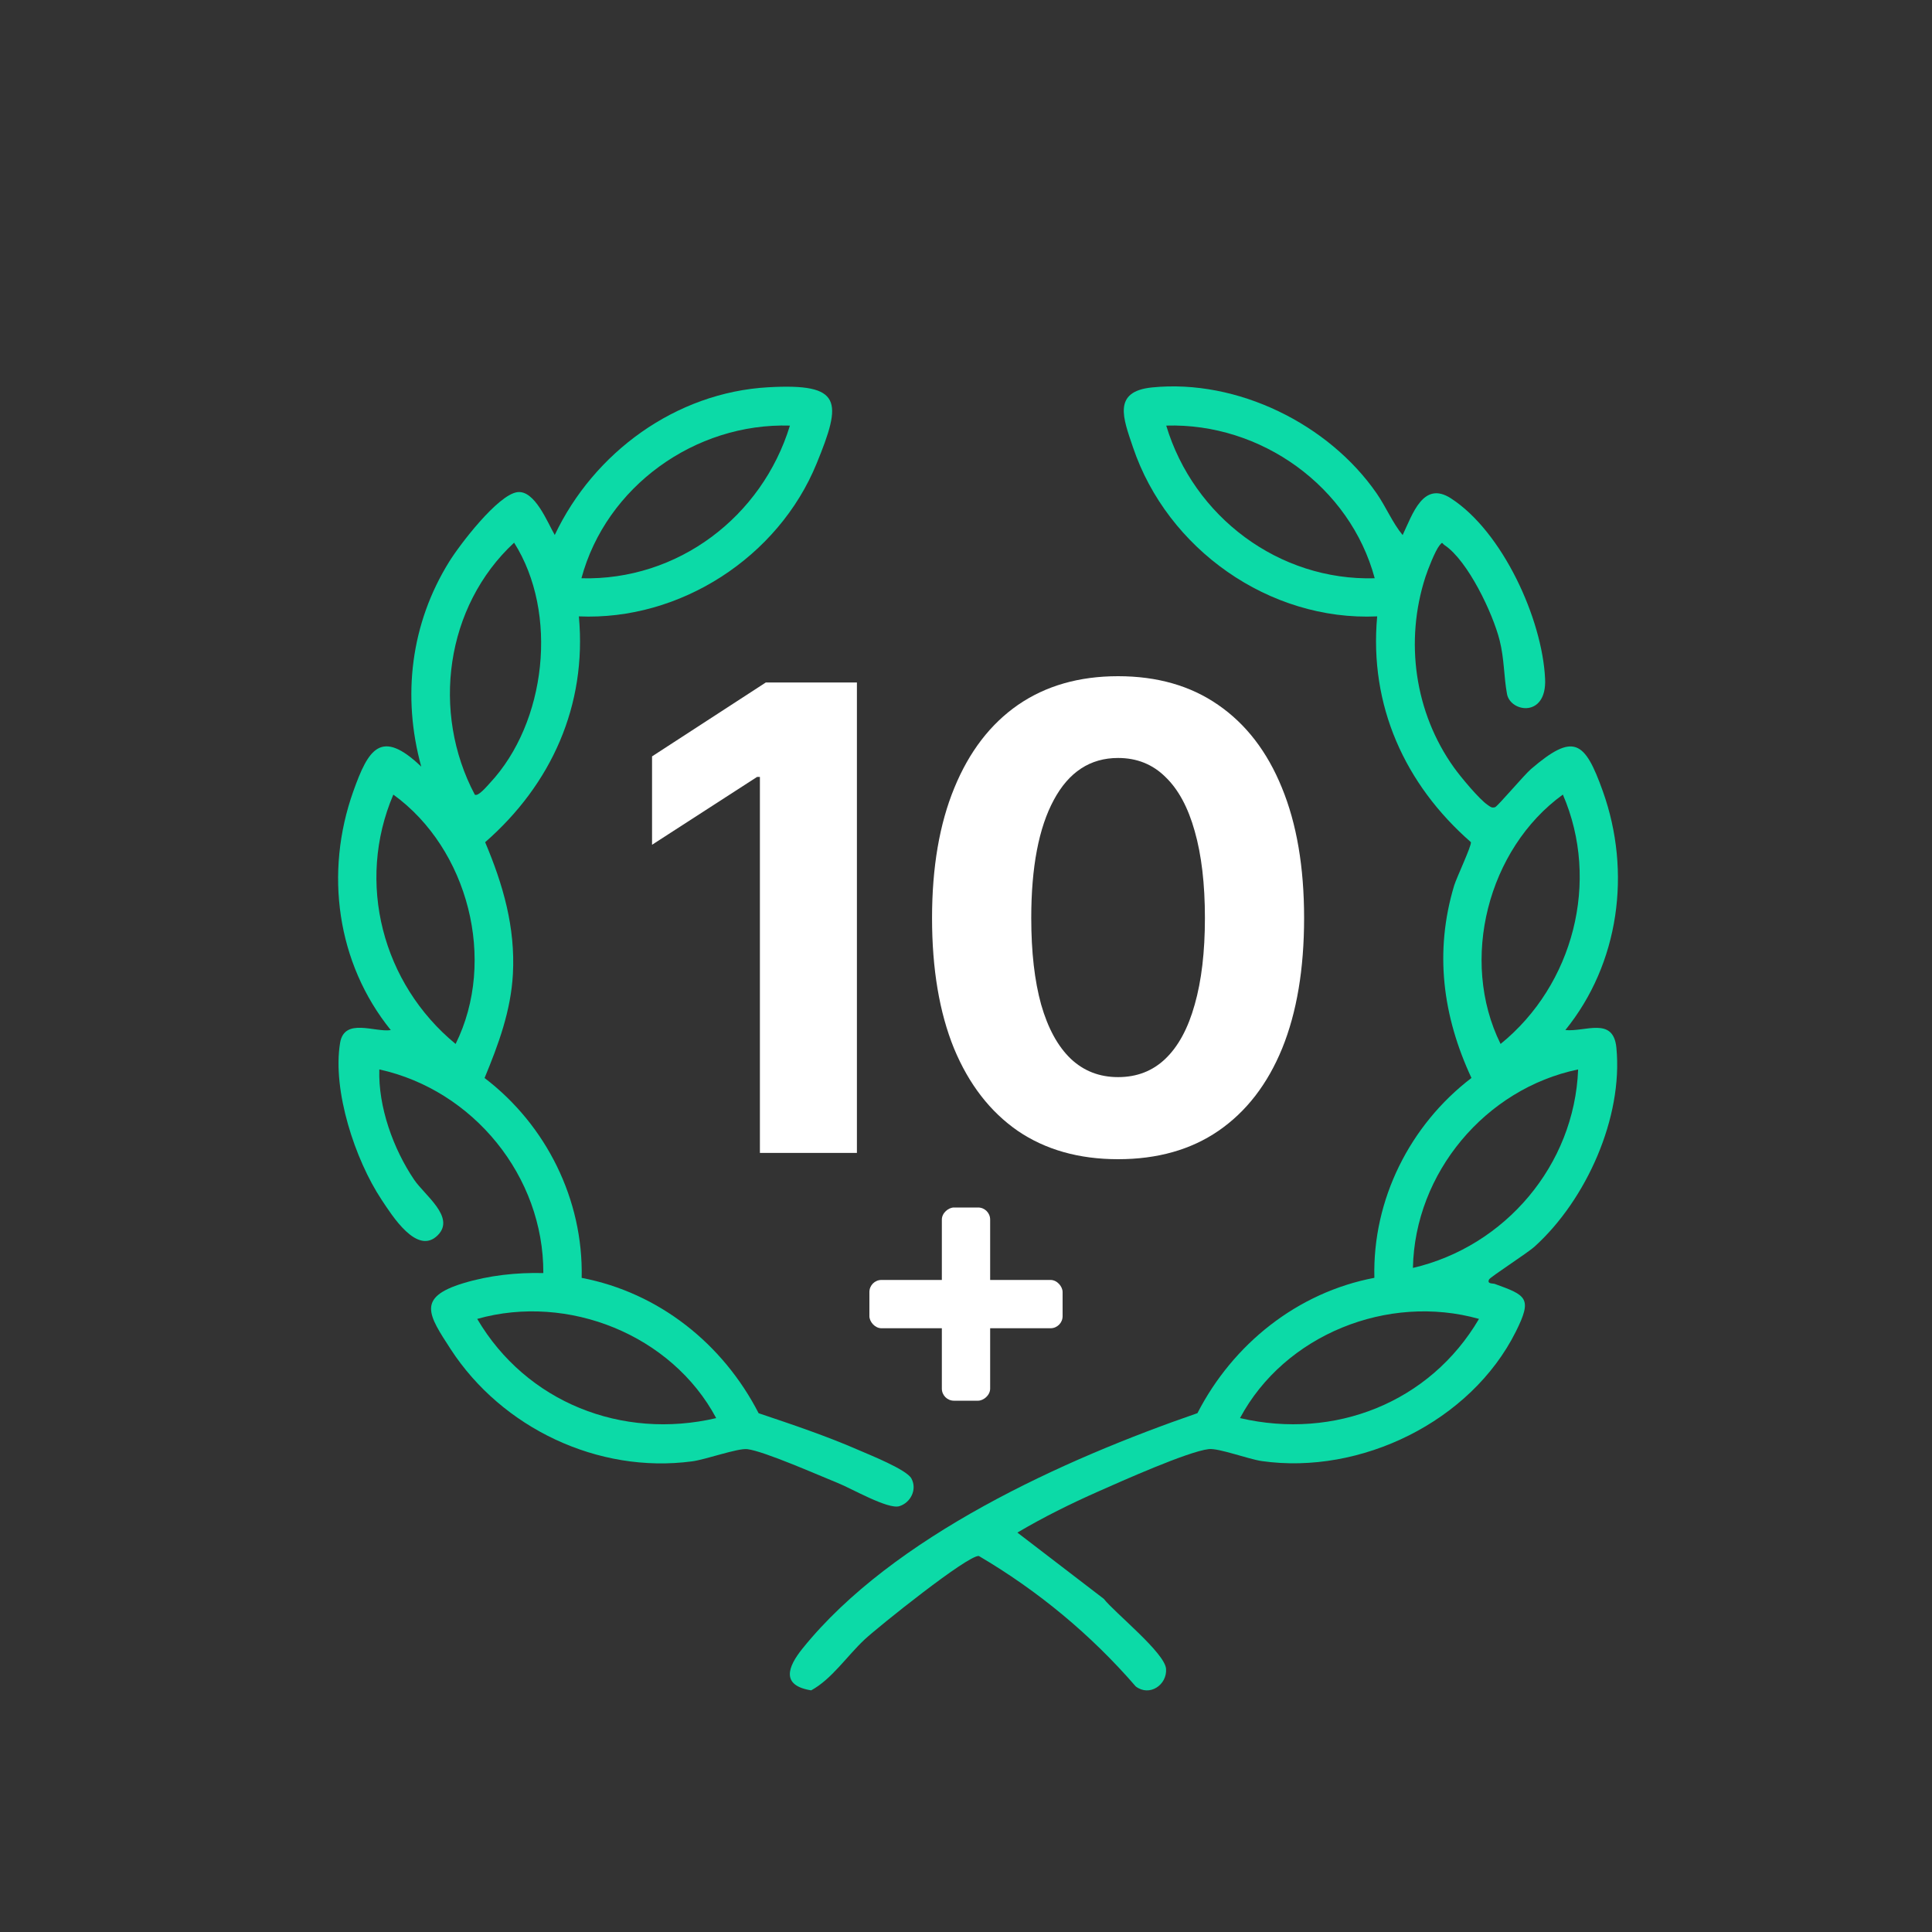 <svg width="80" height="80" viewBox="0 0 80 80" fill="none" xmlns="http://www.w3.org/2000/svg">
<rect x="0" y="0" width="80" height="80" fill="#333333" stroke="none"/>
<g clip-path="url(#clip0_4099_5236)">
<g clip-path="url(#clip1_4099_5236)">
<path d="M58.082 22.153C58.491 21.291 58.931 19.894 60.076 20.633C62.212 22.009 63.863 25.623 63.979 28.109C64.055 29.73 62.545 29.498 62.402 28.738C62.269 28.022 62.292 27.286 62.096 26.513C61.816 25.397 60.783 23.218 59.819 22.575C59.701 22.497 59.747 22.412 59.61 22.579C59.427 22.803 59.123 23.584 59.024 23.89C58.162 26.551 58.577 29.504 60.203 31.779C60.471 32.155 61.251 33.097 61.601 33.331C61.704 33.401 61.767 33.468 61.908 33.424C62.012 33.392 63.114 32.086 63.393 31.847C65.164 30.329 65.619 30.663 66.372 32.769C67.561 36.104 67.053 39.895 64.818 42.652C65.638 42.738 66.804 42.08 66.931 43.382C67.213 46.284 65.678 49.68 63.555 51.609C63.252 51.886 61.712 52.874 61.66 52.979C61.563 53.173 61.812 53.136 61.892 53.163C63.201 53.638 63.467 53.743 62.767 55.141C60.903 58.868 56.338 61.082 52.248 60.5C51.689 60.419 50.462 59.957 50.053 60.004C49.193 60.101 46.418 61.342 45.48 61.758C44.335 62.264 43.205 62.824 42.128 63.461L45.706 66.205C46.172 66.794 48.238 68.442 48.284 69.105C48.331 69.768 47.597 70.268 47.028 69.831C45.179 67.691 42.971 65.863 40.532 64.43C40.076 64.385 36.353 67.374 35.807 67.883C35.065 68.577 34.443 69.529 33.589 69.994C32.33 69.793 32.613 69.027 33.233 68.259C36.981 63.609 44.055 60.426 49.583 58.516C51.053 55.656 53.72 53.517 56.91 52.912C56.827 49.674 58.381 46.582 60.93 44.636C59.735 42.071 59.389 39.412 60.213 36.67C60.31 36.349 60.943 35.013 60.907 34.872C58.17 32.48 56.688 29.211 57.026 25.523C52.554 25.726 48.335 22.733 46.914 18.52C46.511 17.325 46.051 16.207 47.709 16.042C51.232 15.69 55.018 17.555 57.007 20.434C57.397 21 57.658 21.644 58.078 22.153H58.082ZM56.924 23.945C55.902 20.143 52.214 17.505 48.291 17.623C49.427 21.397 52.95 24.056 56.924 23.945ZM64.715 32.902C61.611 35.146 60.42 39.76 62.136 43.228C65.149 40.786 66.269 36.493 64.715 32.902ZM65.347 44.283C61.51 45.079 58.584 48.566 58.506 52.502C62.326 51.612 65.195 48.241 65.347 44.283ZM61.242 54.613C57.477 53.553 53.195 55.261 51.346 58.72C55.255 59.63 59.206 58.081 61.242 54.613Z" fill="#0CDAA7"/>
<path d="M23.97 25.526C24.308 29.213 22.827 32.482 20.089 34.874C20.833 36.636 21.343 38.397 21.238 40.336C21.155 41.858 20.639 43.251 20.065 44.638C22.621 46.586 24.158 49.678 24.086 52.914C27.285 53.526 29.937 55.647 31.413 58.518C32.802 58.986 34.204 59.455 35.549 60.042C36.024 60.249 37.542 60.852 37.74 61.222C37.986 61.678 37.706 62.224 37.24 62.368C36.774 62.511 35.25 61.631 34.706 61.414C33.909 61.093 31.638 60.088 30.945 60.006C30.542 59.959 29.233 60.437 28.655 60.512C24.765 61.03 20.784 59.13 18.663 55.869C17.738 54.446 17.247 53.724 19.18 53.136C20.249 52.81 21.387 52.688 22.498 52.715C22.515 48.712 19.602 45.14 15.707 44.283C15.657 45.826 16.281 47.566 17.148 48.849C17.586 49.497 18.862 50.396 18.134 51.141C17.282 52.013 16.237 50.337 15.798 49.674C14.706 48.028 13.757 45.161 14.082 43.186C14.257 42.12 15.526 42.757 16.182 42.654C13.936 39.876 13.435 36.121 14.628 32.772C15.252 31.018 15.773 30.148 17.443 31.744C16.641 28.831 17.01 25.817 18.6 23.259C19.041 22.547 20.611 20.494 21.417 20.38C22.144 20.278 22.674 21.644 22.971 22.153C24.588 18.738 27.98 16.251 31.809 16.036C34.891 15.863 34.873 16.61 33.812 19.2C32.229 23.069 28.164 25.707 23.968 25.523L23.97 25.526ZM32.709 17.623C28.786 17.505 25.098 20.143 24.076 23.945C28.065 24.048 31.552 21.403 32.709 17.623ZM19.656 32.903C19.796 33.004 20.179 32.537 20.285 32.425C22.625 29.92 23.135 25.382 21.288 22.471C18.44 25.114 17.854 29.489 19.659 32.903H19.656ZM16.287 32.903C14.733 36.545 15.836 40.735 18.866 43.228C20.584 39.764 19.387 35.146 16.287 32.903ZM29.656 58.721C27.812 55.267 23.517 53.551 19.76 54.613C21.792 58.066 25.754 59.634 29.656 58.721Z" fill="#0CDAA7"/>
<rect x="36" y="53" width="8" height="2" rx="0.5" fill="white"/>
<rect x="41" y="50" width="8" height="2" rx="0.5" transform="rotate(90 41 50)" fill="white"/>
</g>
<path d="M35.483 28.261V47.739H31.466V32.17H31.35L27 34.98V31.32L31.709 28.261H35.483Z" fill="white"/>
<path d="M46.297 48C44.676 48 43.29 47.608 42.139 46.824C40.996 46.031 40.117 44.893 39.503 43.412C38.897 41.922 38.594 40.122 38.594 38.013C38.594 35.913 38.902 34.118 39.516 32.627C40.13 31.128 41.008 29.983 42.152 29.189C43.303 28.396 44.685 28 46.297 28C47.918 28 49.3 28.396 50.443 29.189C51.594 29.983 52.473 31.124 53.079 32.614C53.693 34.105 54 35.904 54 38.013C54 40.122 53.697 41.922 53.092 43.412C52.486 44.893 51.607 46.031 50.456 46.824C49.313 47.608 47.926 48 46.297 48ZM46.297 44.601C47.074 44.601 47.726 44.349 48.255 43.843C48.792 43.329 49.197 42.58 49.471 41.595C49.752 40.61 49.893 39.416 49.893 38.013C49.893 36.601 49.752 35.403 49.471 34.418C49.197 33.434 48.792 32.684 48.255 32.17C47.726 31.647 47.074 31.386 46.297 31.386C45.146 31.386 44.258 31.965 43.636 33.124C43.013 34.275 42.702 35.904 42.702 38.013C42.702 39.416 42.838 40.61 43.111 41.595C43.393 42.58 43.802 43.329 44.34 43.843C44.877 44.349 45.529 44.601 46.297 44.601Z" fill="white"/>
</g>
<defs>
<clipPath id="clip0_4099_5236">
<rect width="80" height="80" rx="10" fill="white"/>
</clipPath>
<clipPath id="clip1_4099_5236">
<rect width="53" height="54" fill="white" transform="translate(14 16)"/>
</clipPath>
</defs>
</svg>
